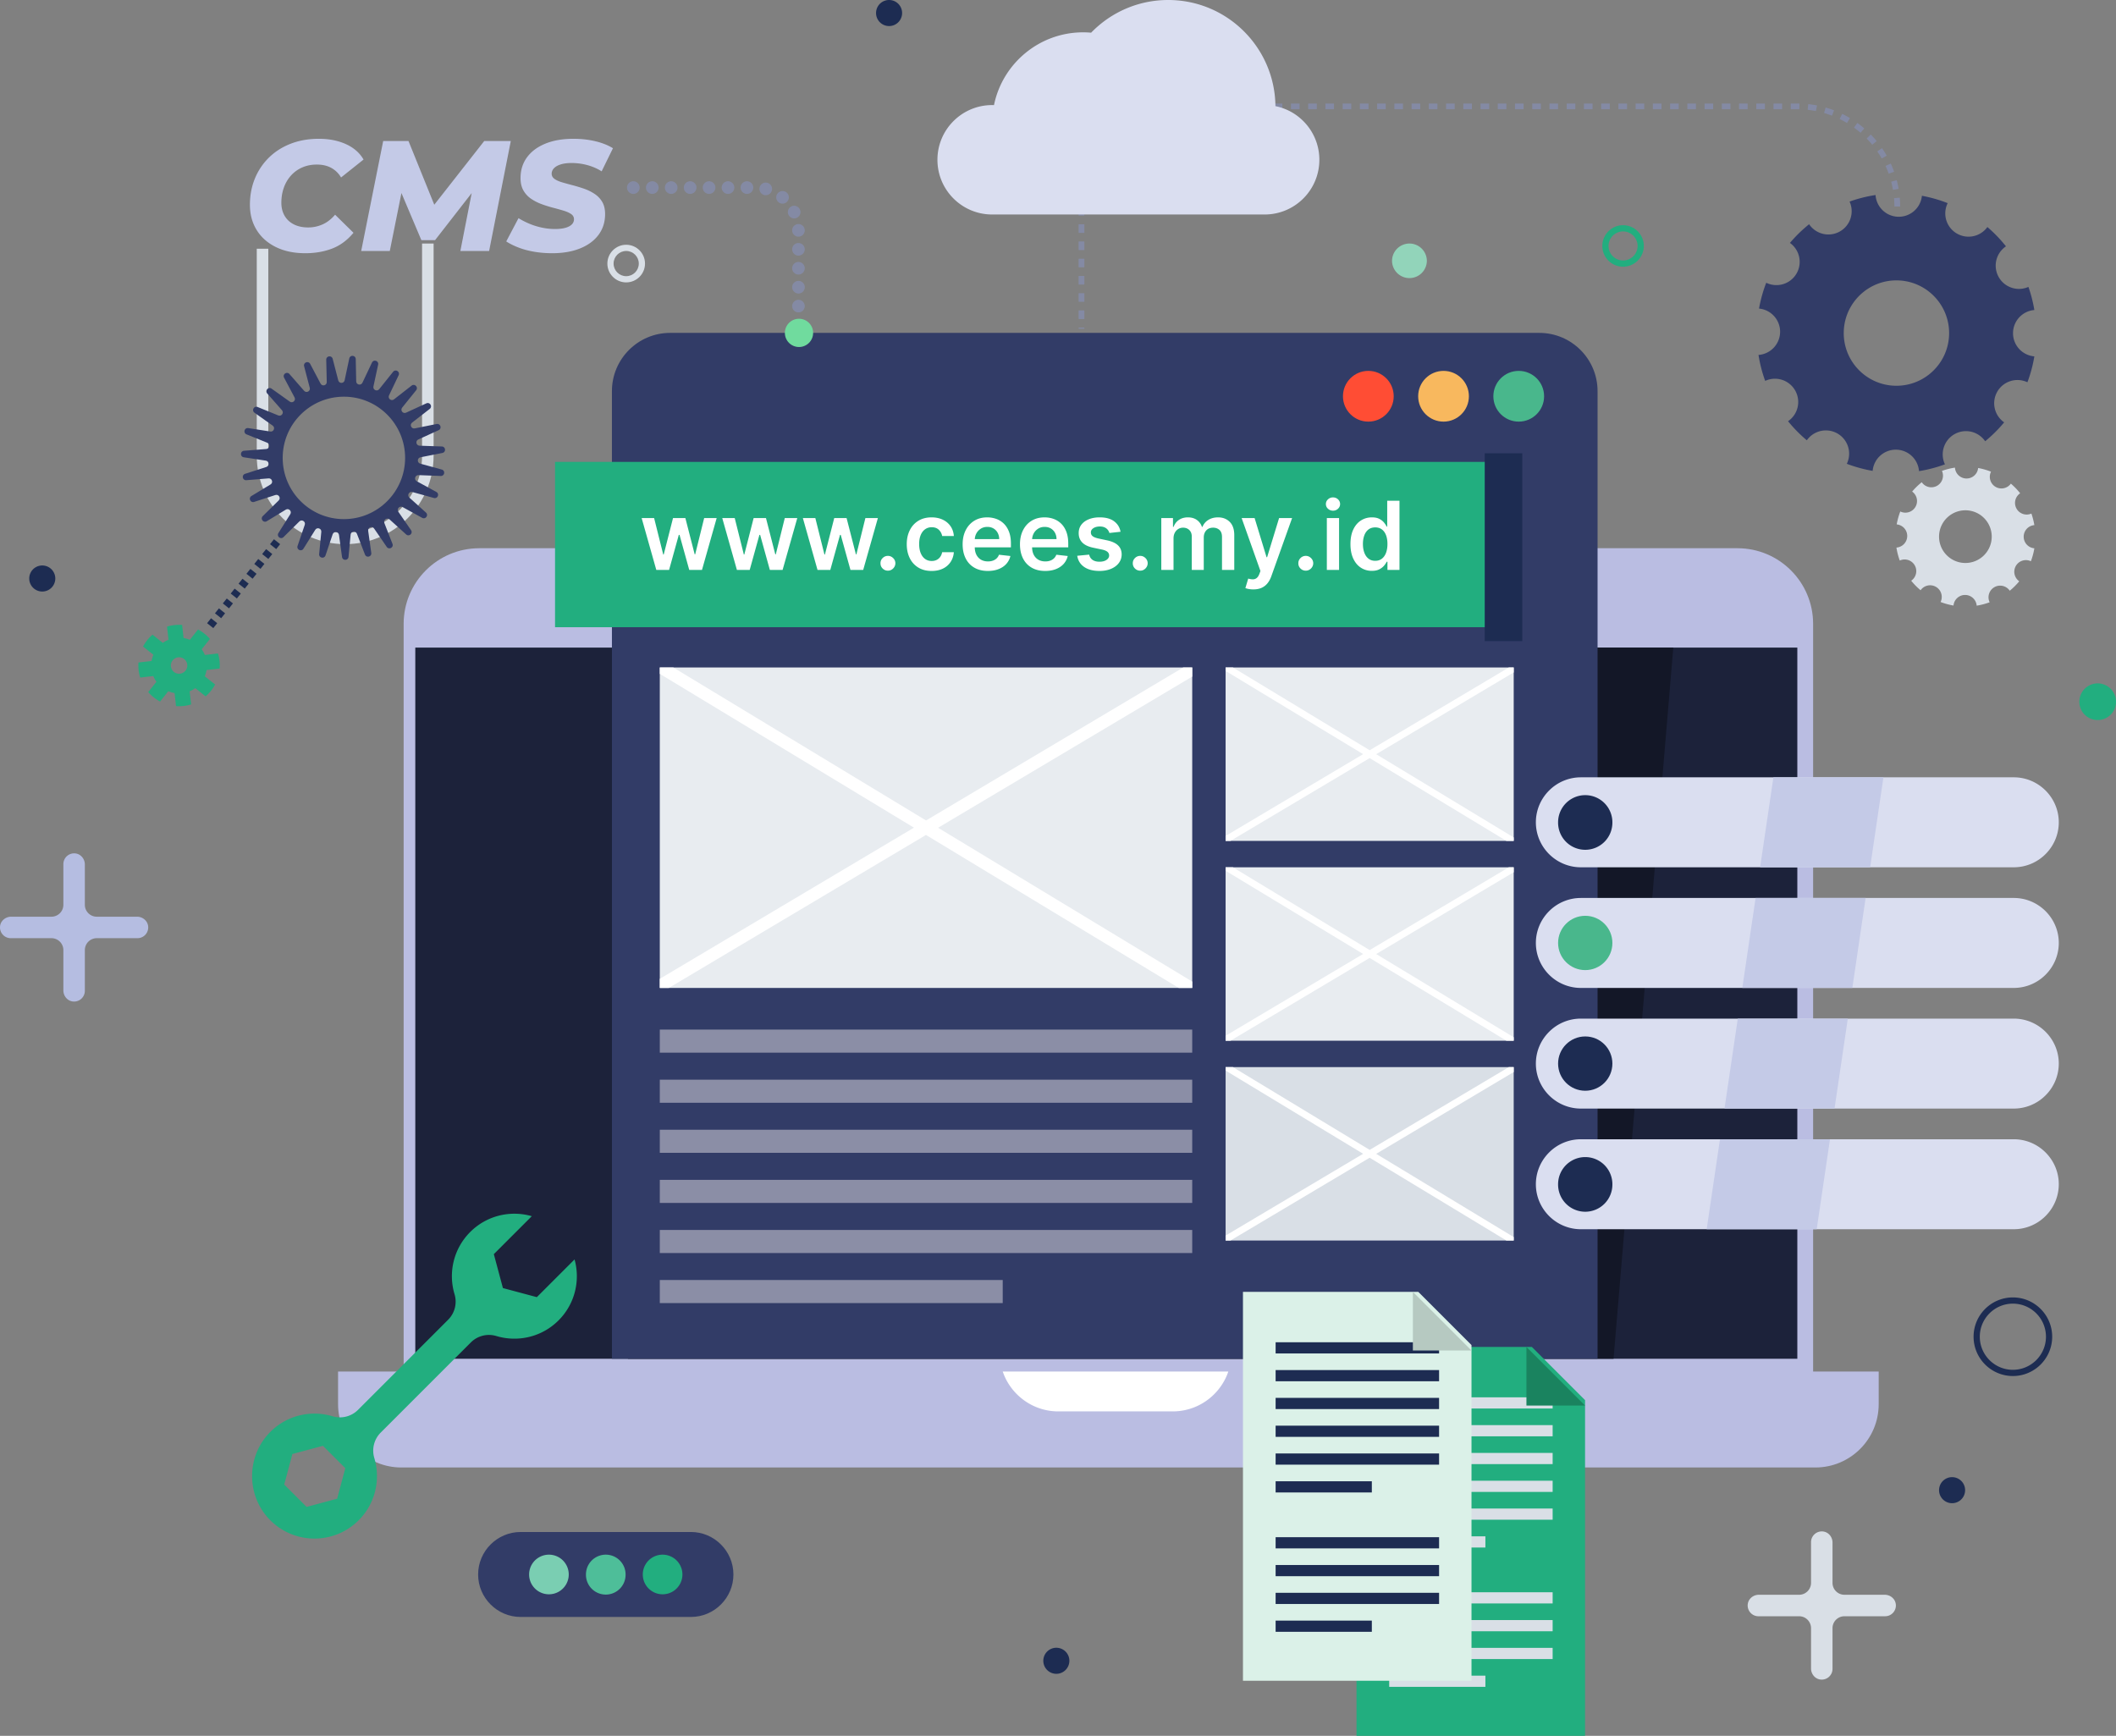 <?xml version="1.0" encoding="UTF-8"?> <svg xmlns="http://www.w3.org/2000/svg" id="b" viewBox="0 0 512 420"><rect x="0" y="0" width="512" height="420" fill="#808080" stroke="none"/><defs><style>.e,.f,.g,.j,.k,.n,.o,.p,.s,.t,.v,.x{stroke-width:0}.e{fill:#8b8ea6}.f{fill:#babde2}.g{fill:#22ae7f}.j{fill:#1d2c52}.k{fill:#848aa4}.n{fill:#dadef0}.o{fill:#d9dfe6}.p{fill:#fff}.s{fill:#49b78c}.t{fill:#323c67}.v{fill:#c4cae7}.x{fill:#e8ecf0}</style></defs><path d="M115.966 132.649h304.449c10.099 0 18.298 8.2 18.298 18.298v184.705H97.668V150.947c0-10.099 8.2-18.298 18.298-18.298z" class="f"></path><path d="M454.58 331.856v7.897c0 8.46-6.857 15.322-15.318 15.322H97.12c-8.46 0-15.321-6.862-15.321-15.322v-7.897h372.78z" class="f"></path><path fill="#1c223a" stroke-width="0" d="M100.486 156.693h334.406v172.075H100.486z"></path><path fill="#131727" stroke-width="0" d="M404.88 156.693l-14.458 172.075h-238.49l14.46-172.075H404.88z"></path><path d="M297.214 331.856a14.232 14.232 0 01-3.417 5.481 14.142 14.142 0 01-10.016 4.165h-27.72c-6.216 0-11.534-4.053-13.436-9.646h54.589z" class="p"></path><circle cx="268.189" cy="144.765" r="4.845" class="j"></circle><path d="M162.16 80.545h210.3c7.78 0 14.096 6.316 14.096 14.096v234.13H148.065V94.64c0-7.78 6.316-14.096 14.096-14.096z" class="t"></path><circle cx="367.481" cy="95.878" r="6.139" class="s"></circle><circle cx="349.286" cy="95.878" r="6.139" fill="#f8b85e" stroke-width="0"></circle><circle cx="331.091" cy="95.878" r="6.139" fill="#ff4d34" stroke-width="0"></circle><path d="M134.301 111.761h226.668v40H134.301z" class="g"></path><path d="M158.804 137.902l-3.548-12.556h3.016l2.207 8.828h.115l2.256-8.828h2.984l2.255 8.78h.123l2.174-8.78h3.025l-3.556 12.556h-3.081l-2.355-8.485h-.172l-2.353 8.485h-3.09zM178.308 137.902l-3.548-12.556h3.017l2.207 8.828h.115l2.256-8.828h2.983l2.256 8.78h.123l2.174-8.78h3.025l-3.556 12.556h-3.082l-2.354-8.485h-.172l-2.354 8.485h-3.09zM197.813 137.902l-3.548-12.556h3.017l2.206 8.828h.115l2.256-8.828h2.984l2.256 8.78h.122l2.175-8.78h3.024l-3.556 12.556h-3.081l-2.355-8.485h-.171l-2.354 8.485h-3.09zM214.85 138.081c-.497 0-.921-.174-1.276-.522s-.529-.774-.523-1.276c-.006-.49.169-.91.523-1.259s.78-.523 1.275-.523c.48 0 .898.175 1.255.523a1.723 1.723 0 01.286 2.167 1.893 1.893 0 01-.654.65c-.27.16-.565.24-.887.24zM225.42 138.147c-1.254 0-2.329-.275-3.225-.825a5.472 5.472 0 01-2.068-2.285c-.482-.973-.723-2.094-.723-3.364 0-1.275.245-2.401.736-3.38.49-.978 1.183-1.741 2.08-2.289.896-.547 1.957-.821 3.183-.821 1.02 0 1.923.187 2.71.56.788.373 1.416.899 1.885 1.577.468.679.735 1.47.8 2.375h-2.828a2.74 2.74 0 00-.813-1.516c-.428-.406-.999-.61-1.713-.61-.604 0-1.136.163-1.593.487-.458.325-.814.789-1.067 1.394-.254.605-.38 1.33-.38 2.175 0 .855.125 1.59.375 2.202.251.613.604 1.085 1.06 1.415.454.329.99.494 1.605.494.437 0 .827-.083 1.173-.25.346-.166.637-.406.87-.723.235-.316.396-.7.483-1.152h2.828c-.07.888-.332 1.674-.784 2.358a4.607 4.607 0 01-1.848 1.602c-.78.384-1.695.577-2.746.577zM239.023 138.147c-1.259 0-2.345-.263-3.257-.789-.913-.526-1.614-1.272-2.105-2.24s-.736-2.107-.736-3.42c0-1.292.247-2.427.74-3.405.493-.978 1.184-1.741 2.072-2.289.888-.547 1.932-.821 3.13-.821.775 0 1.506.124 2.195.372.69.248 1.3.63 1.832 1.148.53.518.949 1.176 1.254 1.974.306.798.458 1.748.458 2.849v.907h-10.291v-1.994h7.455a3.205 3.205 0 00-.368-1.517 2.695 2.695 0 00-1.002-1.05c-.427-.256-.925-.384-1.491-.384-.605 0-1.137.146-1.594.437-.458.292-.814.673-1.067 1.144s-.383.988-.388 1.55v1.74c0 .73.133 1.356.4 1.877.267.52.64.918 1.12 1.194.48.275 1.041.412 1.684.412.43 0 .82-.061 1.169-.184.349-.122.65-.304.907-.544.256-.24.45-.536.58-.89l2.763.31a4.297 4.297 0 01-.993 1.909c-.487.542-1.11.961-1.867 1.258-.758.298-1.624.446-2.6.446zM252.896 138.147c-1.26 0-2.345-.263-3.257-.789-.913-.526-1.615-1.272-2.105-2.24s-.736-2.107-.736-3.42c0-1.292.246-2.427.74-3.405.493-.978 1.183-1.741 2.072-2.289.888-.547 1.931-.821 3.13-.821.774 0 1.506.124 2.195.372.69.248 1.3.63 1.831 1.148s.95 1.176 1.255 1.974c.305.798.458 1.748.458 2.849v.907h-10.292v-1.994h7.455a3.207 3.207 0 00-.367-1.517 2.695 2.695 0 00-1.002-1.05c-.428-.256-.925-.384-1.492-.384-.605 0-1.136.146-1.594.437-.458.292-.813.673-1.067 1.144s-.382.988-.388 1.55v1.74c0 .73.134 1.356.4 1.877.268.52.64.918 1.12 1.194.48.275 1.042.412 1.685.412.43 0 .82-.061 1.169-.184.348-.122.65-.304.907-.544.256-.24.449-.536.58-.89l2.763.31a4.295 4.295 0 01-.993 1.909c-.488.542-1.11.961-1.868 1.258-.758.298-1.624.446-2.6.446zM271.134 128.665l-2.698.295a2.2 2.2 0 00-.396-.77 2.028 2.028 0 00-.757-.58c-.316-.147-.703-.22-1.16-.22-.616 0-1.132.133-1.549.4-.417.267-.623.613-.618 1.038-.005.366.13.662.405.891.275.23.732.417 1.37.565l2.141.457c1.188.256 2.072.662 2.653 1.218.58.556.873 1.283.878 2.183-.005.79-.235 1.486-.69 2.088-.455.602-1.086 1.072-1.893 1.41-.806.338-1.733.507-2.779.507-1.537 0-2.774-.323-3.71-.968-.938-.647-1.497-1.547-1.677-2.702l2.886-.278c.13.567.409.994.834 1.283.425.289.978.433 1.66.433.702 0 1.267-.144 1.695-.433.428-.289.642-.646.642-1.07 0-.36-.138-.657-.413-.892-.275-.234-.702-.414-1.28-.539l-2.141-.45c-1.204-.25-2.095-.674-2.673-1.27-.578-.597-.864-1.353-.858-2.269-.006-.773.206-1.445.633-2.015.428-.569 1.025-1.01 1.79-1.324.766-.314 1.65-.47 2.653-.47 1.471 0 2.63.313 3.478.94.847.627 1.372 1.474 1.574 2.542zM275.9 138.081c-.496 0-.921-.174-1.275-.522a1.694 1.694 0 01-.524-1.276c-.005-.49.17-.91.524-1.259.354-.348.779-.523 1.275-.523.48 0 .897.175 1.255.523a1.724 1.724 0 01.286 2.167 1.891 1.891 0 01-.654.65c-.27.16-.566.24-.887.24zM280.994 137.902v-12.556h2.828v2.134h.147c.262-.72.695-1.282 1.3-1.688.605-.406 1.327-.61 2.166-.61.85 0 1.568.207 2.154.618a3.28 3.28 0 011.238 1.68h.131a3.45 3.45 0 011.41-1.672c.662-.416 1.448-.625 2.358-.625 1.156 0 2.098.365 2.828 1.095s1.096 1.796 1.096 3.197v8.427h-2.968v-7.97c0-.779-.207-1.35-.62-1.712-.415-.363-.922-.544-1.52-.544-.715 0-1.272.222-1.673.666-.4.444-.6 1.02-.6 1.73v7.83h-2.902v-8.093c0-.648-.195-1.165-.585-1.552-.39-.387-.898-.581-1.524-.581-.425 0-.812.108-1.16.323a2.31 2.31 0 00-.835.908c-.207.389-.31.843-.31 1.36v7.635h-2.96zM303.27 142.61c-.404 0-.776-.031-1.116-.094a4.302 4.302 0 01-.814-.217l.687-2.305c.43.126.815.186 1.152.18.338-.006.637-.11.896-.315.259-.204.478-.543.658-1.017l.253-.679-4.553-12.817h3.139l2.894 9.482h.13l2.902-9.482h3.147l-5.027 14.076c-.235.665-.545 1.236-.932 1.713s-.86.842-1.418 1.095c-.559.253-1.225.38-1.998.38zM315.957 138.081c-.496 0-.92-.174-1.275-.522a1.694 1.694 0 01-.524-1.276c-.005-.49.17-.91.524-1.259a1.754 1.754 0 011.275-.523c.48 0 .898.175 1.255.523a1.724 1.724 0 01.286 2.167 1.892 1.892 0 01-.654.65c-.27.16-.565.24-.887.24zM322.538 123.564c-.468 0-.871-.156-1.21-.47a1.49 1.49 0 01-.506-1.132c0-.446.169-.827.507-1.14a1.72 1.72 0 011.21-.47c.474 0 .879.157 1.214.47.334.313.502.694.502 1.14 0 .442-.167.819-.502 1.132-.336.314-.74.47-1.214.47zm-1.487 14.338v-12.556h2.959v12.556h-2.96zM331.94 138.122c-.986 0-1.87-.253-2.648-.76-.78-.506-1.396-1.242-1.848-2.207-.452-.964-.679-2.136-.679-3.515 0-1.394.23-2.573.691-3.535.46-.962 1.083-1.69 1.868-2.182s1.66-.74 2.624-.74c.736 0 1.34.124 1.814.372.475.248.85.545 1.129.89.277.347.493.673.646.977h.122v-6.26h2.967v16.74h-2.91v-1.978h-.18a4.98 4.98 0 01-.661.968c-.29.34-.671.631-1.145.87-.474.24-1.07.36-1.79.36zm.826-2.428c.626 0 1.16-.17 1.602-.51.44-.34.776-.816 1.005-1.426.229-.61.343-1.322.343-2.134s-.113-1.517-.339-2.117c-.226-.6-.559-1.066-.997-1.398-.44-.332-.977-.499-1.615-.499-.659 0-1.21.172-1.651.515-.442.344-.774.818-.997 1.423-.224.605-.335 1.297-.335 2.076 0 .785.112 1.484.339 2.096.226.614.561 1.096 1.005 1.447.444.352.99.527 1.64.527z" class="p"></path><path d="M359.255 109.677h9.087v45.437h-9.087z" class="j"></path><path d="M487.084 80.619a5.63 5.63 0 015.16-5.607 33.384 33.384 0 00-1.435-5.594 5.63 5.63 0 01-5.431-9.815 33.981 33.981 0 00-4.497-4.668 5.628 5.628 0 01-9.611-5.782 33.513 33.513 0 00-6.233-1.781 5.628 5.628 0 01-11.217-.184c-2.17.33-4.272.864-6.286 1.585a5.624 5.624 0 01-2.378 7.246 5.632 5.632 0 01-7.413-1.764 33.943 33.943 0 00-4.639 4.522 5.631 5.631 0 011.569 7.454 5.627 5.627 0 01-7.305 2.186 33.196 33.196 0 00-1.251 3.95 31.934 31.934 0 00-.493 2.295 5.632 5.632 0 015.102 5.66 5.636 5.636 0 01-5.227 5.557c.338 2.17.885 4.268 1.615 6.282a5.627 5.627 0 015.531 9.758 34.227 34.227 0 004.547 4.618 5.629 5.629 0 019.674 5.686 34.071 34.071 0 006.253 1.71 5.627 5.627 0 015.636-5.13 5.623 5.623 0 015.581 5.193 33.75 33.75 0 006.274-1.644 5.629 5.629 0 019.733-5.586 34.008 34.008 0 004.597-4.572 5.629 5.629 0 01-1.656-7.442 5.635 5.635 0 017.283-2.26 33.038 33.038 0 001.677-6.262 5.63 5.63 0 01-5.16-5.611zm-28.212 12.719c-7.042 0-12.749-5.707-12.749-12.748 0-3.129 1.131-5.999 3.008-8.222 2.336-2.766 5.832-4.526 9.74-4.526s7.405 1.76 9.741 4.526a12.705 12.705 0 013.008 8.222c0 7.041-5.707 12.748-12.748 12.748z" class="t"></path><path d="M489.664 129.86a2.815 2.815 0 012.58-2.803 17.054 17.054 0 00-.717-2.797 2.815 2.815 0 01-2.716-4.907 16.987 16.987 0 00-2.248-2.334 2.814 2.814 0 01-4.806-2.891 16.763 16.763 0 00-3.116-.89 2.814 2.814 0 01-5.609-.093 16.801 16.801 0 00-3.143.793 2.816 2.816 0 01-4.895 2.74 16.992 16.992 0 00-2.32 2.262 2.814 2.814 0 01-2.868 4.82c-.248.64-.456 1.3-.625 1.975-.096.378-.177.76-.246 1.147a2.816 2.816 0 012.55 2.83 2.818 2.818 0 01-2.613 2.779c.169 1.084.442 2.134.807 3.141a2.814 2.814 0 012.766 4.879c.684.84 1.445 1.614 2.273 2.309a2.814 2.814 0 014.837 2.843c1.001.38 2.046.667 3.127.855a2.814 2.814 0 015.608.031 16.883 16.883 0 003.137-.822 2.814 2.814 0 014.867-2.793 17.016 17.016 0 002.298-2.286 2.814 2.814 0 012.814-4.851c.377-1.001.659-2.048.838-3.13a2.815 2.815 0 01-2.58-2.806zm-14.106 6.36a6.374 6.374 0 110-12.748 6.36 6.36 0 014.87 2.263 6.374 6.374 0 01-4.87 10.485z" class="o"></path><path d="M383.53 420h-55.298v-94.093h42.43l12.868 12.868V420z" class="g"></path><path d="M336.136 338.098h39.551v2.707h-39.551zM336.136 344.825h39.551v2.707h-39.551zM336.136 351.551h39.551v2.707h-39.551zM336.136 358.278h39.551v2.707h-39.551zM336.136 365.005h39.551v2.707h-39.551zM336.136 371.732h23.28v2.707h-23.28zM336.136 385.265h39.551v2.707h-39.551zM336.136 391.992h39.551v2.707h-39.551zM336.136 398.719h39.551v2.707h-39.551zM336.136 405.445h23.28v2.707h-23.28z" class="o"></path><path fill="#1a835f" stroke-width="0" d="M383.53 340.092h-14.185v-14.185l14.185 14.185z"></path><path fill="#dbf1e8" stroke-width="0" d="M356.052 406.678h-55.298v-94.093h42.43l12.868 12.869v81.224z"></path><path d="M308.658 324.776h39.551v2.707h-39.551zM308.658 331.503h39.551v2.707h-39.551zM308.658 338.23h39.551v2.707h-39.551zM308.658 344.957h39.551v2.707h-39.551zM308.658 351.683h39.551v2.707h-39.551zM308.658 358.41h23.28v2.707h-23.28zM308.658 371.943h39.551v2.707h-39.551zM308.658 378.67h39.551v2.707h-39.551zM308.658 385.397h39.551v2.707h-39.551zM308.658 392.124h23.28v2.707h-23.28z" class="j"></path><path fill="#b6c9c1" stroke-width="0" d="M356.052 326.77h-14.185v-14.185l14.185 14.185z"></path><path d="M159.65 161.504h128.827v77.54H159.65z" class="x"></path><path d="M288.477 161.504h-2.171l-62.234 37.015-61.156-37.015h-3.266v1.54l61.494 37.218-61.494 36.574v2.207h2.172l62.234-37.02 61.164 37.02h3.257v-1.54l-61.493-37.217 61.493-36.578v-2.204z" class="p"></path><path d="M296.556 161.504h69.71v41.958h-69.71z" class="x"></path><path d="M366.266 161.504h-1.175l-33.676 20.03-33.092-20.03h-1.767v.833l33.275 20.14-33.275 19.79v1.195h1.175l33.675-20.032 33.097 20.031h1.763v-.832l-33.275-20.14 33.275-19.793v-1.192z" class="p"></path><path d="M296.556 209.852h69.71v41.958h-69.71z" class="x"></path><path d="M366.266 209.852h-1.175l-33.676 20.03-33.092-20.03h-1.767v.833l33.275 20.139-33.275 19.79v1.195h1.175l33.675-20.031 33.097 20.031h1.763v-.833l-33.275-20.14 33.275-19.792v-1.192z" class="p"></path><path d="M296.556 258.199h69.71v41.958h-69.71z" class="o"></path><path d="M366.266 258.2h-1.175l-33.676 20.029-33.092-20.03h-1.767v.833l33.275 20.14-33.275 19.79v1.195h1.175l33.675-20.032 33.097 20.032h1.763v-.833l-33.275-20.14 33.275-19.792v-1.193z" class="p"></path><path d="M159.65 249.119h128.827v5.585H159.65zM159.65 261.238h128.827v5.585H159.65zM159.65 273.357h128.827v5.585H159.65zM159.65 285.476h128.827v5.585H159.65zM159.65 297.595h128.827v5.585H159.65zM159.65 309.714h82.975v5.585H159.65z" class="e"></path><circle cx="193.332" cy="80.545" r="3.419" fill="#70db9e" stroke-width="0"></circle><path d="M262.376 79.54h-1.39v-.263h1.39v.263zm0-2.348h-1.39v-2.085h1.39v2.085zm0-4.17h-1.39v-2.086h1.39v2.086zm0-4.171h-1.39v-2.085h1.39v2.085zm0-4.17h-1.39v-2.085h1.39v2.085zm0-4.17h-1.39v-2.086h1.39v2.086zm0-4.17h-1.39v-2.086h1.39v2.085zm0-4.171h-1.39v-2.085h1.39v2.085zm197.391-2.2h-1.39c0-.676-.029-1.356-.086-2.024l1.385-.118c.06.706.091 1.427.091 2.141zm-197.315-1.912l-1.385-.111c.057-.714.146-1.43.263-2.128l1.371.23c-.11.66-.195 1.335-.249 2.01zm195.581-2.119a23.644 23.644 0 00-.43-1.978l1.345-.353c.181.692.335 1.397.455 2.094l-1.37.237zm-194.91-1.87l-1.347-.347c.178-.688.388-1.378.626-2.05l1.31.462a23.167 23.167 0 00-.59 1.935zm193.881-2.04a23.57 23.57 0 00-.765-1.875l1.263-.58c.298.647.57 1.316.81 1.986l-1.308.468zm-192.537-1.772l-1.265-.574c.293-.647.619-1.29.968-1.911l1.212.68c-.33.587-.637 1.194-.915 1.805zm190.847-1.904a23.962 23.962 0 00-1.075-1.715l1.144-.789c.405.588.788 1.199 1.14 1.816l-1.209.688zm-188.865-1.62l-1.149-.783a25.21 25.21 0 011.282-1.718l1.078.879c-.425.52-.832 1.066-1.21 1.622zm186.57-1.712a23.73 23.73 0 00-1.352-1.507l.994-.972c.496.507.977 1.043 1.432 1.595l-1.073.884zm-184.014-1.423l-.998-.967a25.326 25.326 0 011.555-1.475l.913 1.05c-.509.441-1.003.91-1.47 1.392zm181.185-1.47a23.47 23.47 0 00-1.588-1.254l.813-1.127c.576.415 1.142.862 1.683 1.328l-.908 1.053zM272.06 30.942l-.82-1.122a24.748 24.748 0 011.785-1.188l.72 1.189c-.579.35-1.145.727-1.685 1.121zm174.852-1.181a23.475 23.475 0 00-1.779-.963l.608-1.25c.64.311 1.273.654 1.885 1.02l-.714 1.193zm-171.392-.913l-.614-1.247c.64-.315 1.3-.605 1.963-.864l.505 1.295a23.68 23.68 0 00-1.854.816zm167.757-.856a23.305 23.305 0 00-1.917-.642l.382-1.336c.684.195 1.368.424 2.034.68l-.499 1.298zm-163.988-.611l-.39-1.334a24.75 24.75 0 012.082-.512l.273 1.362c-.66.133-1.321.295-1.965.484zm160.102-.506c-.656-.128-1.33-.23-2.002-.303l.15-1.382c.71.077 1.424.185 2.119.32l-.267 1.365zm-156.138-.29l-.155-1.381c.705-.08 1.424-.13 2.138-.149l.037 1.39a23.65 23.65 0 00-2.02.14zm152.118-.143a13.475 13.475 0 00-.523-.005h-1.548v-1.39h1.546c.181-.003.368 0 .553.005l-.028 1.39zm-4.156-.005h-2.086v-1.39h2.086v1.39zm-4.17 0h-2.086v-1.39h2.085v1.39zm-4.17 0h-2.086v-1.39h2.085v1.39zm-4.171 0h-2.086v-1.39h2.086v1.39zm-4.17 0h-2.086v-1.39h2.085v1.39zm-4.17 0h-2.086v-1.39h2.085v1.39zm-4.17 0h-2.087v-1.39h2.086v1.39zm-4.171 0h-2.085v-1.39h2.085v1.39zm-4.17 0h-2.086v-1.39h2.085v1.39zm-4.17 0h-2.086v-1.39h2.085v1.39zm-4.171 0h-2.085v-1.39h2.085v1.39zm-4.17 0h-2.085v-1.39h2.085v1.39zm-4.17 0h-2.086v-1.39h2.085v1.39zm-4.171 0h-2.085v-1.39H377v1.39zm-4.17 0h-2.085v-1.39h2.085v1.39zm-4.171 0h-2.085v-1.39h2.085v1.39zm-4.17 0h-2.085v-1.39h2.085v1.39zm-4.17 0h-2.085v-1.39h2.085v1.39zm-4.17 0h-2.086v-1.39h2.085v1.39zm-4.171 0h-2.085v-1.39h2.085v1.39zm-4.17 0h-2.085v-1.39h2.085v1.39zm-4.17 0h-2.086v-1.39h2.085v1.39zm-4.17 0h-2.086v-1.39h2.085v1.39zm-4.171 0h-2.085v-1.39h2.085v1.39zm-4.17 0h-2.086v-1.39h2.085v1.39zm-4.17 0h-2.086v-1.39h2.085v1.39zm-4.17 0H320.7v-1.39h2.085v1.39zm-4.171 0h-2.086v-1.39h2.086v1.39zm-4.17 0h-2.086v-1.39h2.085v1.39zm-4.17 0h-2.086v-1.39h2.085v1.39zm-4.171 0h-2.086v-1.39h2.086v1.39zm-4.17 0h-2.086v-1.39h2.086v1.39zm-4.17 0h-2.086v-1.39h2.085v1.39zm-4.171 0h-2.085v-1.39h2.085v1.39zm-4.17 0h-2.085v-1.39h2.085v1.39z" class="k"></path><path d="M498.155 198.963c0 2.995-1.225 5.716-3.198 7.689a10.852 10.852 0 01-7.688 3.198H382.514c-5.99 0-10.886-4.896-10.886-10.887 0-2.995 1.225-5.716 3.198-7.684a10.852 10.852 0 017.688-3.198H487.27c5.99 0 10.886 4.896 10.886 10.882zM498.155 228.159c0 2.995-1.225 5.716-3.198 7.685a10.852 10.852 0 01-7.688 3.198H382.514c-5.99 0-10.886-4.897-10.886-10.883 0-2.995 1.225-5.716 3.198-7.689a10.851 10.851 0 017.688-3.198H487.27c5.99 0 10.886 4.897 10.886 10.887zM498.155 257.35a10.85 10.85 0 01-3.198 7.685 10.852 10.852 0 01-7.688 3.198H382.514c-5.99 0-10.886-4.896-10.886-10.883 0-2.995 1.225-5.715 3.198-7.688a10.851 10.851 0 017.688-3.198H487.27c5.99 0 10.886 4.896 10.886 10.886zM498.155 286.542c0 2.995-1.225 5.716-3.198 7.685a10.851 10.851 0 01-7.688 3.198H382.514c-5.99 0-10.886-4.897-10.886-10.883 0-2.995 1.225-5.716 3.198-7.689a10.851 10.851 0 017.688-3.197H487.27c5.99 0 10.886 4.896 10.886 10.886z" class="n"></path><path d="M442.795 275.656l-3.214 21.769H412.96l3.214-21.77h26.622zM447.107 246.464l-3.214 21.77H417.27l3.214-21.77h26.622zM451.418 217.272l-3.213 21.77h-26.622l3.213-21.77h26.623zM455.726 188.08l-3.214 21.77H425.89l3.218-21.77h26.618z" class="v"></path><path d="M390.143 198.965a6.57 6.57 0 11-13.139 0 6.57 6.57 0 0113.14 0z" class="j"></path><circle cx="383.574" cy="228.157" r="6.569" class="s"></circle><circle cx="383.574" cy="257.349" r="6.569" class="j"></circle><path d="M390.143 286.54a6.57 6.57 0 11-13.139 0 6.57 6.57 0 0113.14 0z" class="j"></path><path d="M65.15 367.585c5.88 6.164 15.646 6.252 21.636.262 4.075-4.076 5.336-9.898 3.785-15.056a6.191 6.191 0 011.549-6.163l21.812-21.813a6.192 6.192 0 016.163-1.549c5.158 1.551 10.981.29 15.056-3.785 3.995-3.995 5.283-9.668 3.872-14.749l-9.128 9.128-8.206-2.198-2.198-8.206 9.184-9.184c-5.12-1.481-10.868-.206-14.904 3.83-4.075 4.075-5.336 9.897-3.785 15.055a6.191 6.191 0 01-1.549 6.163l-21.812 21.813a6.187 6.187 0 01-6.159 1.55c-5.181-1.56-11.034-.282-15.113 3.837-5.723 5.778-5.816 15.18-.203 21.065zm5.602-15.773l7.39-1.98 5.41 5.41-1.98 7.39-7.39 1.98-5.41-5.41 1.98-7.39z" class="g"></path><path fill="#b5bde1" stroke-width="0" d="M33.167 221.808h-9.754a2.883 2.883 0 01-2.882-2.883v-9.754c0-1.319-.942-2.5-2.25-2.673a2.606 2.606 0 00-2.948 2.576v9.85a2.883 2.883 0 01-2.883 2.883H2.697c-1.32 0-2.5.942-2.674 2.25a2.605 2.605 0 002.576 2.948h9.85a2.883 2.883 0 012.884 2.883v9.753c0 1.32.941 2.5 2.25 2.674a2.605 2.605 0 002.948-2.576v-9.85a2.883 2.883 0 012.882-2.884h9.851a2.605 2.605 0 002.576-2.948c-.173-1.308-1.354-2.25-2.673-2.25z"></path><path d="M456.043 385.872h-9.753a2.883 2.883 0 01-2.883-2.883v-9.754c0-1.319-.941-2.5-2.25-2.673a2.606 2.606 0 00-2.948 2.576v9.851a2.883 2.883 0 01-2.882 2.883h-9.754c-1.32 0-2.5.941-2.673 2.25a2.605 2.605 0 002.576 2.948h9.85a2.883 2.883 0 012.883 2.882v9.754c0 1.32.942 2.5 2.25 2.673a2.605 2.605 0 002.948-2.576v-9.85a2.883 2.883 0 012.883-2.883h9.85a2.605 2.605 0 002.577-2.949c-.173-1.308-1.354-2.25-2.674-2.25z" class="o"></path><path d="M167.183 391.241h-41.215c-5.653 0-10.279-4.625-10.279-10.278 0-5.654 4.626-10.28 10.28-10.28h41.214c5.653 0 10.279 4.626 10.279 10.28 0 5.653-4.626 10.278-10.279 10.278z" class="t"></path><path fill="#7aceb2" stroke-width="0" d="M137.618 380.963a4.795 4.795 0 11-9.59 0 4.795 4.795 0 019.59 0z"></path><path fill="#4ebe99" stroke-width="0" d="M151.37 380.963a4.795 4.795 0 11-9.589 0 4.795 4.795 0 019.59 0z"></path><path d="M165.123 380.963a4.795 4.795 0 11-9.59 0 4.795 4.795 0 019.59 0z" class="g"></path><path d="M308.612 25.683C308.469 11.475 296.908 0 282.665 0c-7.32 0-13.932 3.033-18.65 7.91a22.289 22.289 0 00-1.91-.089c-10.656 0-19.546 7.564-21.594 17.615-.148-.005-.296-.011-.445-.011-7.31 0-13.238 5.926-13.238 13.237S232.755 51.9 240.066 51.9h65.937c7.31 0 13.237-5.927 13.237-13.238 0-6.417-4.567-11.767-10.628-12.979z" class="n"></path><path d="M512 169.788a4.435 4.435 0 11-8.87 0 4.435 4.435 0 018.87 0zM392.726 64.529c-2.767 0-5.018-2.251-5.018-5.019s2.251-5.018 5.018-5.018 5.019 2.251 5.019 5.018-2.252 5.019-5.019 5.019zm0-8.532c-1.937 0-3.513 1.576-3.513 3.513s1.576 3.514 3.513 3.514 3.514-1.576 3.514-3.514-1.576-3.513-3.514-3.513z" class="g"></path><path d="M151.517 68.33c-2.51 0-4.554-2.043-4.554-4.553s2.043-4.554 4.554-4.554 4.554 2.043 4.554 4.554-2.043 4.553-4.554 4.553zm0-7.602c-1.681 0-3.049 1.367-3.049 3.048s1.368 3.049 3.049 3.049 3.049-1.367 3.049-3.049-1.368-3.049-3.049-3.049z" class="o"></path><path d="M487.05 332.945c-5.244 0-9.51-4.266-9.51-9.51s4.266-9.509 9.51-9.509 9.509 4.266 9.509 9.51-4.266 9.509-9.51 9.509zm0-17.514c-4.415 0-8.005 3.59-8.005 8.004s3.59 8.005 8.004 8.005 8.005-3.591 8.005-8.005-3.59-8.004-8.005-8.004zM475.49 360.564a3.152 3.152 0 11-6.304 0 3.152 3.152 0 016.305 0zM258.751 401.845a3.152 3.152 0 11-6.305 0 3.152 3.152 0 016.305 0zM13.38 139.975a3.152 3.152 0 11-6.305 0 3.152 3.152 0 016.305 0z" class="j"></path><path fill="#92d4ba" stroke-width="0" d="M345.25 63.075a4.212 4.212 0 11-8.424 0 4.212 4.212 0 018.423 0z"></path><path d="M218.28 3.152a3.152 3.152 0 11-6.305 0 3.152 3.152 0 016.305 0z" class="j"></path><path d="M83.523 131.662c-11.798 0-21.397-9.598-21.397-21.396V60.189h2.794v50.077c0 10.257 8.345 18.602 18.603 18.602s18.602-8.345 18.602-18.602v-51.34h2.794v51.34c0 11.797-9.599 21.396-21.396 21.396z" class="o"></path><path d="M106.904 113.614l-5.214-1.43c-.807-.22-.764-1.378.056-1.54l5.305-1.046c.923-.183.815-1.536-.126-1.569l-5.404-.188c-.835-.03-1.061-1.165-.3-1.512l4.92-2.241c.856-.39.439-1.682-.484-1.497l-5.301 1.062c-.82.165-1.302-.889-.641-1.402l4.27-3.315c.744-.577.04-1.738-.816-1.345l-4.913 2.256c-.76.35-1.472-.564-.947-1.216l3.39-4.211c.591-.733-.362-1.7-1.103-1.12l-4.26 3.328c-.66.515-1.563-.21-1.203-.965l2.328-4.88c.406-.849-.745-1.57-1.332-.835L91.75 94.17c-.522.653-1.568.155-1.392-.662l1.14-5.285c.2-.92-1.086-1.357-1.49-.506l-2.313 4.887c-.357.756-1.49.513-1.507-.323l-.11-5.406c-.018-.94-1.37-1.069-1.565-.148l-1.124 5.288c-.174.818-1.332.843-1.541.034l-1.353-5.235c-.236-.911-1.58-.724-1.559.217l.126 5.405c.02.836-1.101 1.127-1.491.388l-2.524-4.782c-.44-.832-1.705-.34-1.466.57l1.369 5.231c.211.809-.812 1.351-1.363.722l-3.558-4.071c-.62-.709-1.737.062-1.295.893l2.538 4.774c.393.738-.478 1.502-1.159 1.016l-4.401-3.14c-.766-.547-1.676.46-1.055 1.167l3.571 4.06c.553.628-.119 1.572-.893 1.256l-5.007-2.04c-.871-.356-1.524.834-.757 1.378l4.411 3.127c.682.484.247 1.557-.58 1.429l-5.342-.832c-.93-.144-1.29 1.165-.418 1.517l5.013 2.025c.775.314.599 1.459-.235 1.524l-5.39.423c-.938.074-.987 1.43-.057 1.573l5.345.814c.827.126.92 1.28.123 1.537l-5.147 1.655c-.896.288-.631 1.62.307 1.543l5.389-.44c.833-.068 1.19 1.034.474 1.467l-4.627 2.797c-.805.487-.24 1.722.654 1.43l5.142-1.67c.796-.259 1.396.732.8 1.318l-3.857 3.789c-.671.66.163 1.73.967 1.241l4.618-2.812c.714-.435 1.527.39 1.082 1.098l-2.88 4.577c-.5.796.558 1.646 1.227.984l3.846-3.8c.594-.589 1.576.027 1.306.818l-1.746 5.117c-.304.89.922 1.473 1.42.675l2.866-4.585c.443-.709 1.54-.337 1.46.496l-.52 5.382c-.09.936 1.237 1.22 1.538.33l1.73-5.123c.268-.793 1.422-.683 1.535.145l.737 5.357c.128.932 1.485.902 1.572-.035l.503-5.383c.077-.832 1.225-.992 1.527-.212l1.951 5.042c.34.878 1.654.536 1.523-.396l-.753-5.354c-.116-.828.963-1.248 1.437-.559l3.061 4.457c.533.775 1.733.14 1.39-.737l-1.966-5.036c-.305-.779.65-1.436 1.269-.875l4.007 3.63c.697.632 1.718-.263 1.183-1.037l-3.076-4.447c-.476-.688.301-1.547 1.033-1.144l4.736 2.609c.825.453 1.612-.653.912-1.282l-4.018-3.618c-.621-.56-.064-1.575.742-1.352l5.21 1.446c.906.252 1.417-1.006.591-1.458l-4.744-2.593c-.734-.402-.426-1.518.41-1.487l5.403.206c.94.035 1.147-1.306.24-1.555zm-23.692 11.993c-8.181 0-14.813-6.632-14.813-14.813s6.632-14.813 14.813-14.813 14.812 6.632 14.812 14.813-6.632 14.813-14.812 14.813z" class="t"></path><path d="M42.595 170.852c.604.046 1.22.034 1.843-.036s1.227-.198 1.806-.378l-.36-3.17a6.751 6.751 0 001.377-.76l2.493 1.985a9.86 9.86 0 002.29-2.872l-2.497-1.987c.202-.48.349-.987.434-1.512l3.172-.36c.046-.603.034-1.219-.036-1.842s-.198-1.227-.378-1.806l-3.172.36a6.7 6.7 0 00-.76-1.377l1.987-2.496a9.831 9.831 0 00-2.874-2.285l-1.986 2.494a6.665 6.665 0 00-1.511-.434l-.36-3.17c-.605-.045-1.22-.034-1.844.037s-1.227.197-1.804.377l.36 3.17a6.66 6.66 0 00-1.377.761l-2.494-1.986a9.833 9.833 0 00-2.288 2.87l2.495 1.988a6.798 6.798 0 00-.435 1.512l-3.17.36c-.046.604-.035 1.22.036 1.844s.197 1.226.378 1.804l3.17-.36c.202.493.459.954.762 1.376l-1.987 2.496a9.83 9.83 0 002.872 2.287l1.987-2.494c.48.201.987.347 1.512.434l.36 3.17zm-1.24-9.599a1.987 1.987 0 113.95-.448 1.987 1.987 0 01-3.95.448z" class="g"></path><path d="M73.859 61.268c-2.713 0-5.077-.494-7.093-1.484-2.015-.988-3.569-2.363-4.658-4.125-1.09-1.762-1.635-3.796-1.635-6.103s.405-4.436 1.216-6.39a15.084 15.084 0 013.423-5.076c1.47-1.432 3.226-2.541 5.266-3.327s4.304-1.179 6.789-1.179c2.458 0 4.639.431 6.54 1.293s3.321 2.104 4.26 3.726l-5.438 4.336c-.608-1.014-1.401-1.787-2.377-2.32-.976-.532-2.136-.799-3.479-.799-1.293 0-2.467.229-3.518.686a7.843 7.843 0 00-2.72 1.938 8.696 8.696 0 00-1.748 2.948c-.406 1.127-.608 2.352-.608 3.67 0 1.19.26 2.237.779 3.137s1.268 1.597 2.243 2.091 2.136.742 3.48.742c1.19 0 2.338-.241 3.442-.723s2.122-1.267 3.06-2.358l4.45 4.373c-1.496 1.8-3.22 3.075-5.172 3.822-1.953.748-4.12 1.122-6.502 1.122zM87.396 60.736l5.323-26.62h6.122l7.34 18.139h-3.232l14.222-18.139h6.426l-5.248 26.62h-6.958l3.155-16.124 1.255-.038-10.534 13.538h-3.308l-5.742-13.577 1.332.115-3.233 16.085h-6.92zM133.599 61.268c-1.521 0-2.98-.121-4.374-.361-1.394-.24-2.662-.583-3.802-1.027-1.141-.443-2.118-.932-2.929-1.464l2.966-5.628a19.066 19.066 0 002.833 1.426c.976.393 1.972.69 2.986.893s2.027.304 3.042.304c.963 0 1.788-.094 2.472-.284s1.203-.463 1.56-.818c.354-.355.531-.773.531-1.255 0-.532-.234-.956-.703-1.274-.47-.317-1.084-.59-1.845-.817a71.714 71.714 0 00-2.528-.704 29.225 29.225 0 01-2.776-.874 11.564 11.564 0 01-2.53-1.294 6.05 6.05 0 01-1.844-1.995c-.469-.812-.704-1.813-.704-3.005 0-1.926.52-3.6 1.56-5.02 1.039-1.419 2.516-2.522 4.43-3.308 1.914-.786 4.176-1.179 6.789-1.179 1.9 0 3.674.197 5.323.59s3.067.956 4.26 1.692l-2.74 5.59c-1.039-.66-2.185-1.16-3.44-1.502s-2.543-.513-3.86-.513c-1.014 0-1.882.114-2.605.342-.723.227-1.268.539-1.636.931-.367.393-.55.831-.55 1.312 0 .507.227.926.684 1.256.456.329 1.07.607 1.844.836a80.85 80.85 0 002.549.703c.924.242 1.843.52 2.756.837.913.318 1.762.735 2.548 1.255s1.407 1.173 1.864 1.959c.455.785.684 1.762.684 2.927 0 1.902-.52 3.563-1.559 4.982-1.04 1.42-2.523 2.523-4.45 3.309s-4.195 1.178-6.806 1.178z" class="v"></path><path d="M191.675 74.067c0-.838.686-1.523 1.523-1.523a1.523 1.523 0 110 3.047 1.521 1.521 0 01-1.523-1.524zm0-4.581c0-.838.686-1.523 1.523-1.523a1.53 1.53 0 011.534 1.523c0 .85-.685 1.535-1.534 1.535a1.53 1.53 0 01-1.523-1.535zm0-4.581c0-.849.686-1.524 1.523-1.524a1.523 1.523 0 110 3.047 1.521 1.521 0 01-1.523-1.523zm0-4.582c0-.849.686-1.523 1.523-1.523a1.523 1.523 0 110 3.047 1.521 1.521 0 01-1.523-1.524zm0-4.56a1.515 1.515 0 011.502-1.545 1.514 1.514 0 011.545 1.502 1.522 1.522 0 01-1.502 1.545h-.021a1.524 1.524 0 01-1.524-1.501zm0-.01v.01-.01zm-.882-3.776h-.01a1.533 1.533 0 01.718-2.035 1.513 1.513 0 012.034.707c.37.762.055 1.676-.707 2.045a1.628 1.628 0 01-.663.153 1.53 1.53 0 01-1.372-.87zm-2.416-3.048a1.52 1.52 0 01-.206-2.143 1.522 1.522 0 012.143-.218c.653.533.751 1.49.218 2.144-.304.37-.74.566-1.186.566-.337 0-.686-.12-.969-.349zm-3.46-1.74a1.533 1.533 0 01-1.11-1.862 1.52 1.52 0 011.85-1.099 1.518 1.518 0 011.11 1.85 1.52 1.52 0 01-1.48 1.153c-.12 0-.25-.01-.37-.043zm-5.714-1.797c0-.848.686-1.534 1.535-1.534a1.528 1.528 0 010 3.058 1.531 1.531 0 01-1.534-1.524zm-4.58 0c0-.848.685-1.534 1.534-1.534a1.528 1.528 0 010 3.058 1.53 1.53 0 01-1.535-1.524zm-4.582 0c0-.848.685-1.534 1.534-1.534a1.528 1.528 0 010 3.058 1.53 1.53 0 01-1.534-1.524zm-4.582 0c0-.848.686-1.534 1.535-1.534a1.528 1.528 0 010 3.058 1.53 1.53 0 01-1.535-1.524zm-4.581 0a1.53 1.53 0 011.523-1.534c.85 0 1.535.686 1.535 1.535a1.528 1.528 0 01-3.058 0zm-4.581 0c0-.848.685-1.534 1.534-1.534a1.528 1.528 0 010 3.058 1.53 1.53 0 01-1.534-1.524zm-4.582 0a1.53 1.53 0 011.524-1.534c.848 0 1.534.686 1.534 1.535a1.528 1.528 0 01-3.058 0z" class="k"></path><path d="M51.606 151.978l-1.493-1.19.952-1.194 1.493 1.19-.952 1.194zm1.904-2.39l-1.494-1.189.95-1.195 1.495 1.19-.951 1.195zm1.903-2.389l-1.495-1.19.951-1.194 1.495 1.189-.951 1.195zm1.902-2.39l-1.494-1.189.951-1.195 1.494 1.19-.95 1.195zm1.903-2.389l-1.494-1.19.952-1.194 1.493 1.189-.951 1.195zm1.902-2.39l-1.493-1.189.952-1.195 1.493 1.19-.952 1.194zm1.903-2.39l-1.493-1.188.952-1.195 1.493 1.189-.952 1.195zm1.903-2.389l-1.493-1.189.952-1.195 1.493 1.19-.952 1.194zm1.903-2.39l-1.493-1.188.951-1.195 1.493 1.189-.951 1.195z" class="j"></path></svg> 